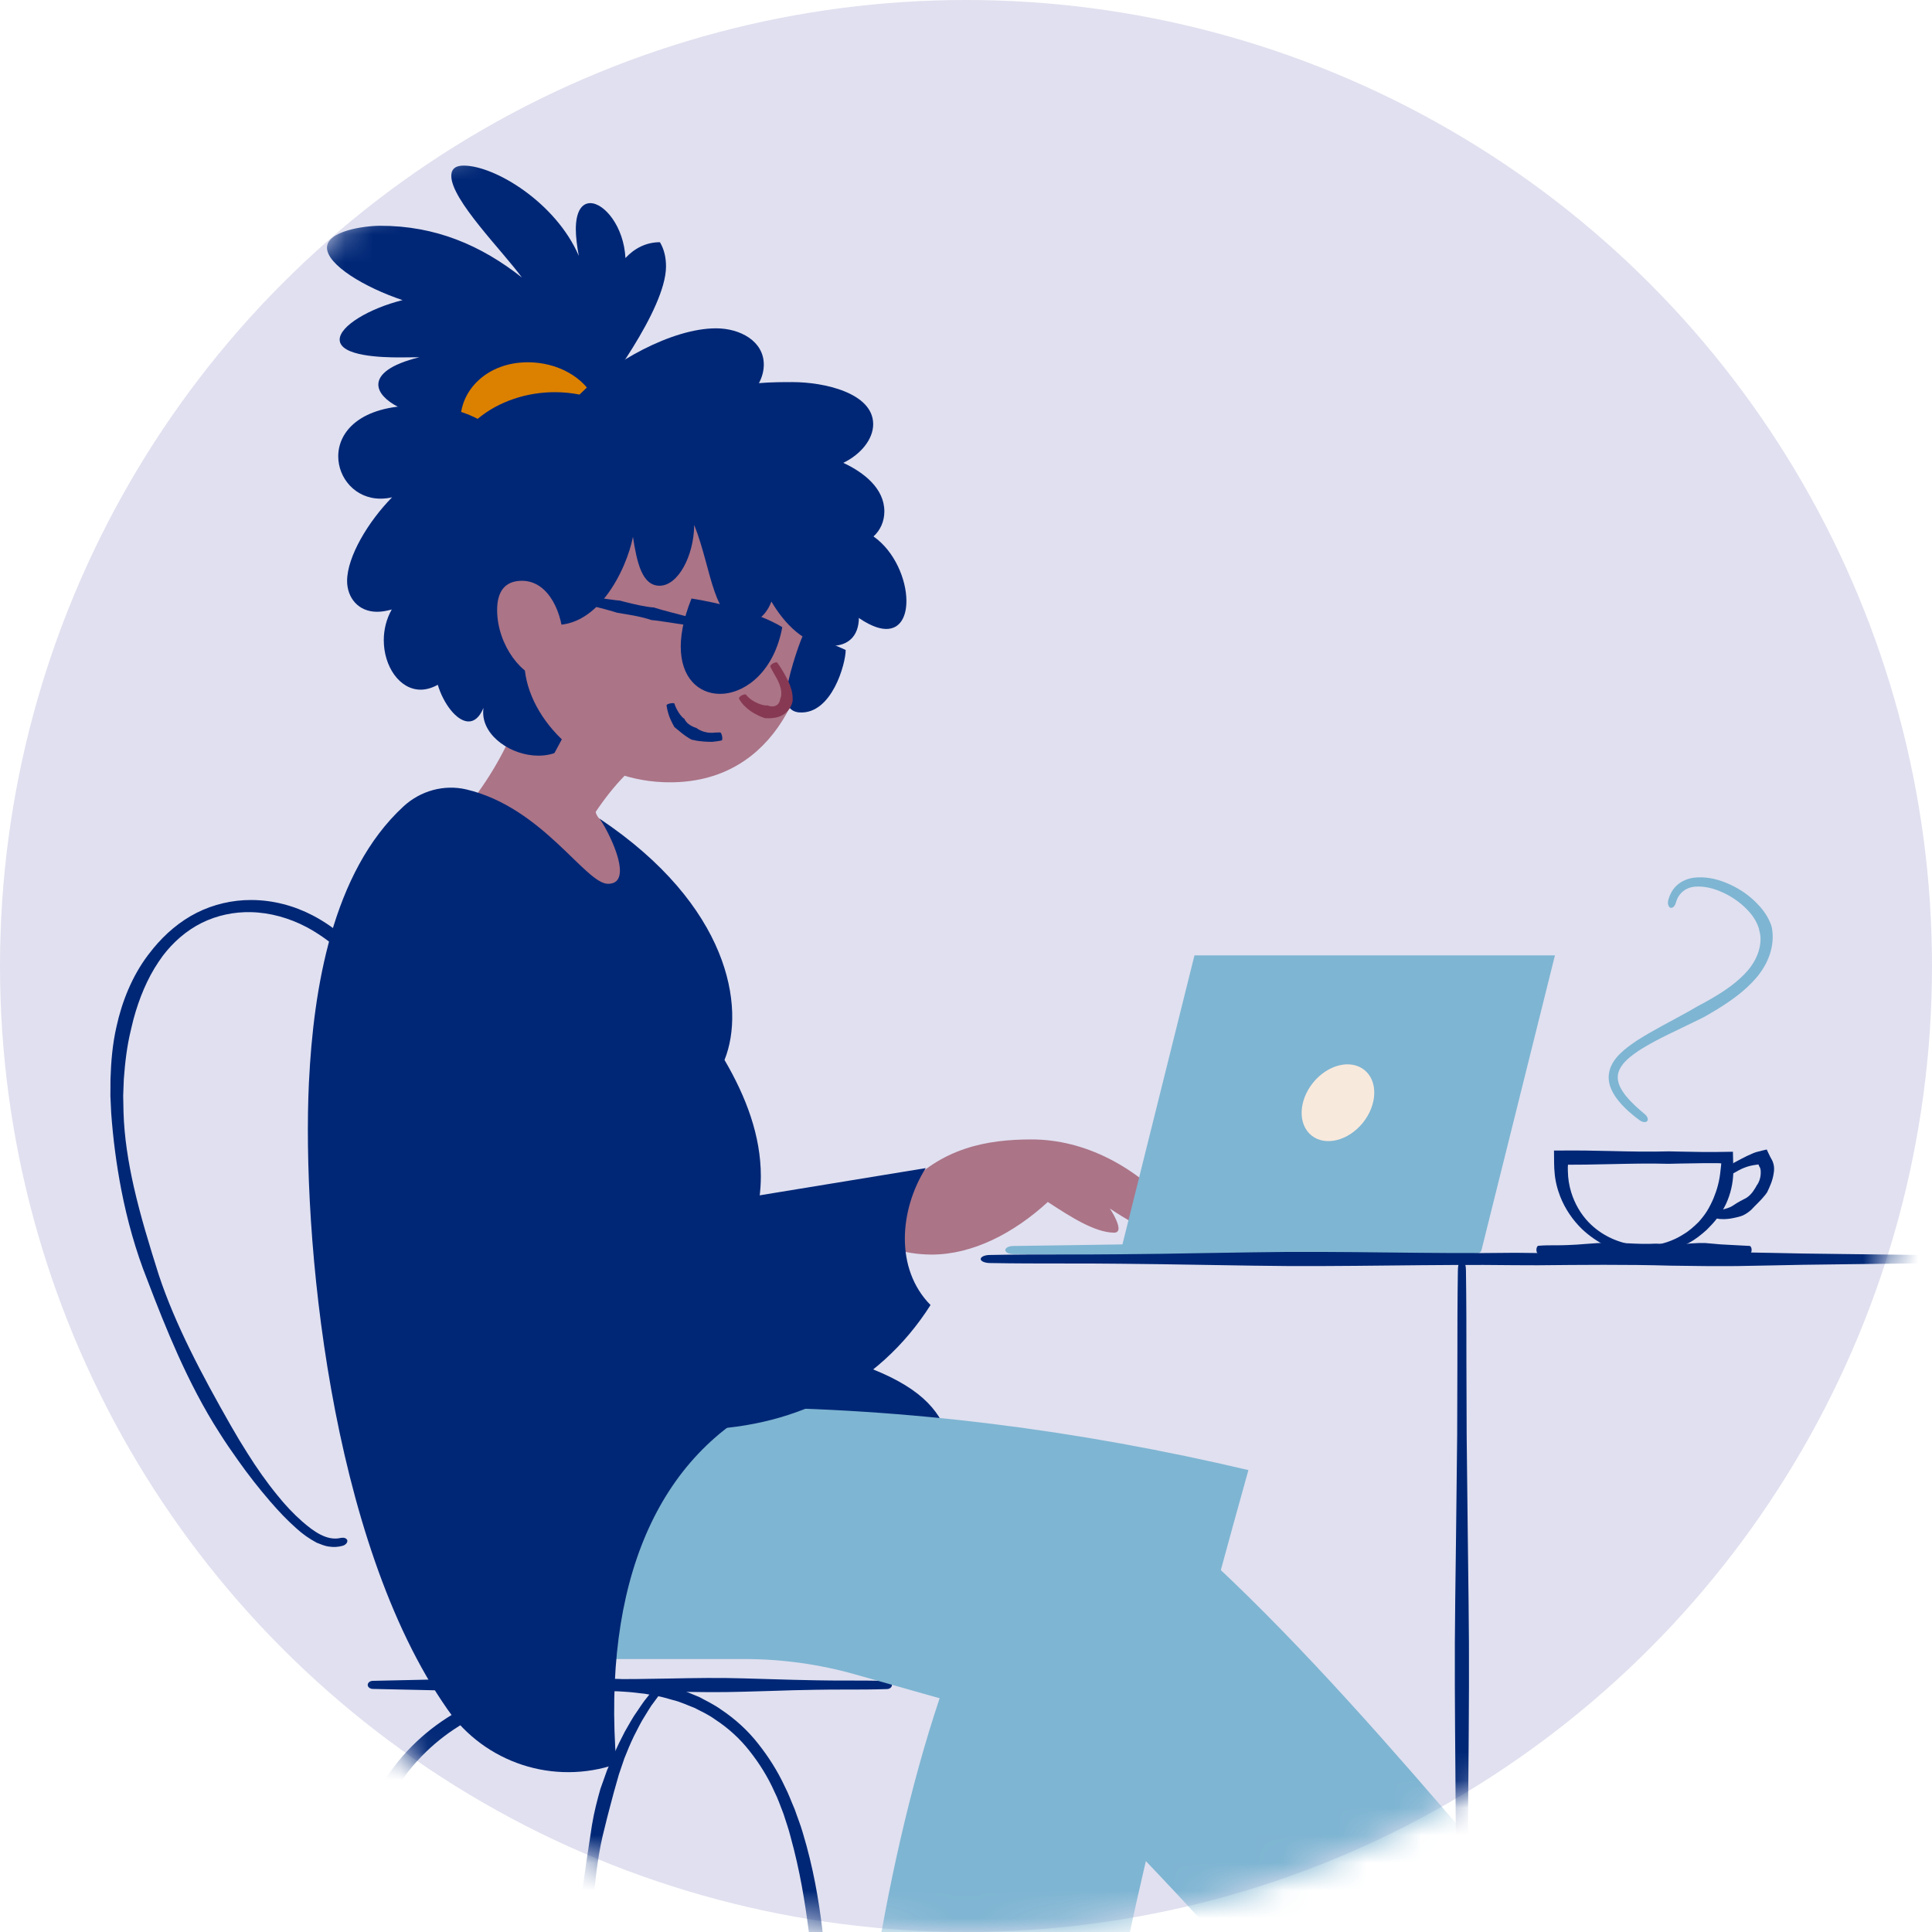 <svg width="70" height="70" viewBox="0 0 70 70" fill="none" xmlns="http://www.w3.org/2000/svg">
<circle cx="35" cy="35" r="35" fill="#E0E0F0"/>
<mask id="mask0_266_2626" style="mask-type:alpha" maskUnits="userSpaceOnUse" x="0" y="0" width="70" height="70">
<circle cx="35" cy="35" r="35" fill="#D8E9F2"/>
</mask>
<g mask="url(#mask0_266_2626)">
<path d="M24.369 61.592C24.644 61.656 24.899 61.78 25.162 61.879C25.411 62.009 25.672 62.125 25.9 62.293C26.375 62.602 26.803 62.987 27.156 63.439C27.512 63.888 27.822 64.383 28.057 64.912C28.19 65.17 28.279 65.451 28.387 65.717C28.473 65.995 28.575 66.267 28.644 66.551C28.983 67.772 29.165 68.907 29.304 69.986C29.382 70.585 29.455 71.188 29.515 71.793C29.57 72.348 29.62 72.904 29.657 73.46C29.715 74.264 29.759 75.069 29.802 75.877C29.883 77.405 29.964 78.933 30.045 80.462C30.06 80.734 30.141 80.945 30.219 80.942C30.297 80.939 30.349 80.719 30.337 80.447C30.268 78.913 30.225 77.373 30.167 75.836C30.138 75.037 30.106 74.238 30.062 73.439C30.034 72.878 30.002 72.316 29.964 71.755C29.924 71.144 29.869 70.533 29.796 69.92C29.663 68.829 29.469 67.671 29.087 66.406C29.006 66.119 28.89 65.841 28.795 65.558C28.673 65.283 28.575 64.996 28.433 64.727C28.178 64.177 27.851 63.659 27.472 63.181C27.096 62.698 26.635 62.281 26.129 61.943C25.88 61.763 25.605 61.633 25.339 61.488C25.058 61.378 24.783 61.242 24.494 61.17C24.097 61.042 23.689 60.964 23.284 60.903C22.137 60.773 20.988 60.817 19.848 60.967C18.71 61.118 17.584 61.462 16.583 62.009C15.509 62.608 14.559 63.497 13.897 64.562C13.216 65.621 12.785 66.814 12.493 68.009C12.276 68.901 12.134 69.807 12.038 70.713C11.888 72.148 11.836 73.584 11.824 75.026C11.813 76.062 11.842 77.09 11.853 78.123C11.87 79.408 11.891 80.739 11.925 82.053C11.934 82.32 11.998 82.531 12.076 82.531C12.154 82.531 12.221 82.32 12.218 82.053C12.215 80.737 12.198 79.405 12.18 78.117C12.169 77.09 12.143 76.059 12.169 75.029C12.198 73.596 12.281 72.166 12.467 70.753C12.583 69.868 12.742 68.991 12.967 68.137C13.277 66.979 13.7 65.841 14.334 64.843C14.956 63.836 15.822 63.005 16.82 62.426C17.752 61.899 18.814 61.555 19.911 61.401C21.006 61.248 22.14 61.21 23.214 61.352C23.414 61.364 23.602 61.419 23.799 61.448C23.993 61.479 24.178 61.54 24.369 61.592Z" fill="#002776"/>
<path d="M21.512 68.805C21.578 67.946 21.688 67.057 21.911 66.212C22.021 65.749 22.137 65.338 22.238 64.947L22.421 64.299L22.62 63.714C22.727 63.439 22.843 63.164 22.971 62.898C23.101 62.649 23.22 62.394 23.373 62.16C23.448 62.041 23.518 61.919 23.596 61.803L23.845 61.465C23.903 61.384 23.9 61.28 23.842 61.227C23.781 61.175 23.683 61.202 23.619 61.282L23.344 61.627C23.257 61.743 23.179 61.867 23.095 61.989C22.921 62.226 22.788 62.487 22.638 62.741C22.496 63.011 22.363 63.285 22.238 63.563L21.989 64.154C21.911 64.374 21.833 64.591 21.755 64.811C21.642 65.21 21.529 65.636 21.448 66.122C21.315 67.002 21.17 67.897 21.072 68.765C21.052 68.915 21.04 69.066 21.026 69.216C20.973 70.059 20.921 70.918 20.881 71.749C20.84 72.644 20.823 73.57 20.869 74.479L20.913 75.495C20.936 76.03 20.962 76.566 20.976 77.101C20.991 77.486 20.997 77.874 21.002 78.259C21.008 78.739 21.017 79.237 21.04 79.729C21.043 79.828 21.11 79.909 21.188 79.909C21.266 79.909 21.329 79.831 21.332 79.729C21.344 79.237 21.335 78.739 21.329 78.256C21.324 77.871 21.321 77.486 21.324 77.101C21.324 76.563 21.332 76.027 21.344 75.489C21.35 75.153 21.355 74.814 21.361 74.481C21.373 73.57 21.355 72.649 21.361 71.761C21.37 70.936 21.387 70.082 21.48 69.257C21.492 69.106 21.497 68.953 21.512 68.805Z" fill="#002776"/>
<path d="M38.546 68.183C38.673 69.263 38.769 70.386 38.783 71.494C38.801 72.099 38.821 72.641 38.85 73.156L38.911 74.013L38.966 74.8L39.035 75.937L39.177 78.094C39.186 78.221 39.258 78.32 39.336 78.314C39.414 78.311 39.472 78.204 39.469 78.076L39.403 75.908L39.374 74.782L39.362 73.992C39.356 73.706 39.354 73.419 39.348 73.13C39.33 72.617 39.299 72.07 39.249 71.46C39.142 70.357 39.081 69.225 38.983 68.134L38.925 67.566C38.778 66.516 38.624 65.442 38.384 64.411C38.132 63.306 37.736 62.168 37.09 61.175C36.96 60.999 36.838 60.813 36.699 60.643C36.552 60.481 36.419 60.301 36.256 60.154C35.767 59.656 35.188 59.251 34.554 58.958C34.332 58.842 34.091 58.773 33.863 58.675C33.625 58.605 33.388 58.53 33.145 58.472C32.841 58.414 32.534 58.342 32.221 58.321C32.065 58.307 31.909 58.284 31.75 58.281L31.278 58.275C31.151 58.275 31.049 58.336 31.049 58.414C31.049 58.492 31.148 58.559 31.269 58.567L31.727 58.593C31.88 58.602 32.031 58.628 32.181 58.643C32.485 58.666 32.78 58.738 33.07 58.793C33.298 58.848 33.524 58.92 33.75 58.99C33.967 59.086 34.193 59.155 34.398 59.271C34.989 59.557 35.513 59.965 35.944 60.455C36.089 60.599 36.201 60.773 36.332 60.929C36.453 61.094 36.557 61.271 36.67 61.439C37.226 62.397 37.637 63.462 37.918 64.533C38.181 65.526 38.369 66.582 38.471 67.621L38.546 68.183Z" fill="#002776"/>
<path d="M21.324 60.825C20.467 60.84 19.578 60.857 18.704 60.811C18.229 60.796 17.801 60.79 17.396 60.796C17.17 60.802 16.944 60.811 16.718 60.819C16.51 60.828 16.305 60.837 16.096 60.842L15.199 60.863C14.634 60.877 14.067 60.889 13.503 60.9C13.401 60.903 13.323 60.97 13.323 61.048C13.323 61.126 13.404 61.19 13.503 61.193C14.07 61.204 14.64 61.216 15.208 61.23L16.093 61.251C16.302 61.256 16.507 61.265 16.716 61.274C16.941 61.282 17.167 61.291 17.393 61.297C17.795 61.303 18.224 61.297 18.704 61.282C19.573 61.236 20.461 61.253 21.318 61.268L21.764 61.277C22.594 61.256 23.44 61.271 24.259 61.288C25.142 61.306 26.053 61.323 26.951 61.294C27.286 61.285 27.619 61.274 27.955 61.265C28.485 61.248 29.014 61.23 29.544 61.224C29.926 61.216 30.305 61.216 30.687 61.216C31.162 61.216 31.654 61.216 32.14 61.198C32.239 61.196 32.317 61.129 32.317 61.051C32.317 60.973 32.239 60.909 32.14 60.906C31.654 60.889 31.162 60.889 30.684 60.889C30.305 60.889 29.923 60.889 29.541 60.88C29.012 60.871 28.479 60.857 27.949 60.84C27.616 60.828 27.284 60.819 26.953 60.811C26.053 60.782 25.142 60.799 24.259 60.816C23.44 60.831 22.594 60.848 21.767 60.828L21.324 60.825Z" fill="#002776"/>
<path d="M16.111 50.237C16.203 49.568 16.276 48.897 16.322 48.222C16.345 47.872 16.365 47.522 16.377 47.172C16.386 46.925 16.397 46.679 16.403 46.434C16.412 46.167 16.412 45.898 16.412 45.629C16.4 45.148 16.368 44.642 16.307 44.072C16.177 43.047 16.053 41.999 15.87 40.995C15.691 40.011 15.448 38.995 15.051 38.054C14.652 37.012 14.163 35.973 13.497 35.075C12.947 34.308 12.2 33.622 11.332 33.168C10.649 32.812 9.882 32.609 9.1 32.609C8.426 32.606 7.74 32.763 7.126 33.072C6.512 33.382 5.983 33.84 5.554 34.361L5.363 34.604C4.79 35.362 4.417 36.288 4.217 37.214C4.075 37.837 4.023 38.471 4.003 39.102L4 39.715C4.009 39.921 4.02 40.123 4.029 40.329C4.096 41.261 4.22 42.205 4.394 43.105C4.605 44.193 4.912 45.305 5.329 46.352C5.679 47.273 6.049 48.208 6.449 49.096C6.88 50.052 7.375 51.021 7.954 51.919C8.165 52.254 8.391 52.584 8.623 52.908C8.987 53.424 9.375 53.919 9.789 54.399C10.087 54.744 10.4 55.079 10.747 55.383C10.958 55.577 11.204 55.751 11.476 55.896C11.624 55.953 11.772 56.02 11.931 56.037C12.09 56.061 12.258 56.052 12.417 56.006C12.547 55.968 12.611 55.861 12.576 55.791C12.539 55.722 12.44 55.702 12.345 55.722C11.847 55.841 11.361 55.485 10.956 55.132C10.628 54.845 10.325 54.521 10.047 54.173C9.656 53.696 9.3 53.186 8.97 52.66C8.761 52.333 8.559 51.997 8.368 51.661C7.847 50.746 7.332 49.814 6.877 48.885C6.455 48.025 6.058 47.114 5.754 46.196C5.418 45.134 5.088 44.06 4.848 43.001C4.651 42.126 4.501 41.203 4.475 40.294L4.463 39.698L4.486 39.102C4.53 38.5 4.599 37.903 4.741 37.324C4.776 37.188 4.802 37.052 4.839 36.919C5.039 36.181 5.331 35.463 5.745 34.85L5.899 34.63C6.275 34.135 6.756 33.712 7.311 33.437C7.867 33.162 8.484 33.035 9.089 33.049C9.786 33.064 10.481 33.261 11.103 33.588C11.89 34.01 12.597 34.621 13.138 35.336C13.789 36.167 14.29 37.165 14.652 38.178C14.961 39.131 15.228 40.109 15.436 41.07C15.648 42.051 15.801 43.082 15.838 44.106C15.865 44.662 15.888 45.163 15.908 45.638L15.946 46.428C15.957 46.671 15.966 46.914 15.963 47.154C15.966 47.504 15.96 47.855 15.948 48.205C15.931 48.868 15.888 49.531 15.815 50.188C15.804 50.303 15.859 50.408 15.937 50.416C16.018 50.442 16.093 50.355 16.111 50.237Z" fill="#002776"/>
<path d="M26.198 48.26C26.215 48.263 26.236 48.266 26.256 48.268C34.112 49.611 34.242 51.16 34.691 53.432C34.387 53.562 33.973 53.557 33.512 53.479C31.808 53.186 32.502 54.031 22.67 51.201" fill="#002776"/>
<path d="M37.634 69.534C37.498 70.197 37.443 70.851 37.443 71.503C37.443 71.957 37.469 72.466 37.515 72.999C37.689 75.014 38.919 76.794 40.754 77.648C44.474 79.376 46.642 79.787 46.642 82.126C46.642 82.38 46.624 82.652 46.584 82.951C43.316 83.422 32.221 82.299 32.221 82.299C32.045 81.879 31.972 81.205 31.972 80.371C31.972 76.765 33.353 70.174 33.831 68.353" fill="#002776"/>
<path d="M36.682 62.524C47.895 73.575 48.674 76.247 50.538 77.431L57.661 71.734C52.263 65.679 45.811 57.253 38.968 52.558" fill="#7EB5D2"/>
<path d="M21.706 60.11H26.974C28.328 60.11 29.68 60.298 30.983 60.666L34.045 61.531C32.968 64.744 32.143 68.49 31.611 71.963L40.517 72.131C41.426 67.08 43.857 58.191 45.232 53.264C39.093 51.82 32.905 51.013 26.569 50.986C26.571 50.986 19.911 52.804 21.706 60.11Z" fill="#7EB5D2"/>
<path d="M19.341 23.544C19.127 26.027 17.847 28.337 16.174 30.103C16.174 30.103 21.726 33.043 21.801 32.893C21.877 32.742 23.011 32.059 22.974 31.909C22.936 31.758 22.568 30.276 21.72 29.663C21.72 29.663 21.043 29.124 22.331 27.44L19.341 23.544Z" fill="#AB7487"/>
<path d="M22.331 63.916C21.819 57.328 23.827 52.688 28.022 50.709L26.638 45.852C27.292 44.746 27.567 43.666 27.567 42.616C27.567 41.148 27.032 39.739 26.25 38.404C27.017 36.502 26.43 32.803 21.72 29.66C21.9 29.886 22.461 30.922 22.461 31.544C22.461 31.825 22.345 32.022 22.03 32.022C21.208 32.022 19.665 29.255 16.898 28.603C16.085 28.412 15.231 28.652 14.617 29.22C12.029 31.605 11.358 35.857 11.196 39.174C11.196 39.188 11.196 39.203 11.193 39.217C10.932 44.726 11.934 55.794 16.203 61.919C17.57 63.884 20.073 64.695 22.331 63.916Z" fill="#002776"/>
<path d="M32.722 43.113C34.094 41.588 35.75 41.284 37.374 41.284C39.287 41.284 41.194 42.251 42.659 43.964C42.595 44.445 42.352 44.618 42.031 44.618C41.495 44.618 40.737 44.135 40.213 43.788C40.419 44.103 40.526 44.37 40.526 44.506C40.526 44.604 40.477 44.662 40.361 44.662C40.358 44.662 40.355 44.662 40.352 44.662C39.649 44.647 38.778 44.08 37.964 43.55C36.737 44.679 35.237 45.455 33.761 45.455C33.264 45.455 32.766 45.38 32.288 45.218" fill="#AB7487"/>
<path d="M17.96 32.742L24.71 43.77L33.541 42.323C32.592 43.831 32.415 45.967 33.715 47.284C31.819 50.271 28.647 51.8 25.052 51.8C18.449 51.8 13.326 47.701 13.326 40.233C13.326 39.498 13.372 38.734 13.465 37.947" fill="#002776"/>
<path d="M56.338 34.615H43.278L40.618 45.29H53.678L56.338 34.615Z" fill="#7EB5D2"/>
<path d="M49.376 40.684C49.906 40.029 49.934 39.172 49.438 38.77C48.941 38.367 48.109 38.57 47.578 39.224C47.047 39.878 47.019 40.735 47.515 41.138C48.012 41.541 48.845 41.338 49.376 40.684Z" fill="#F8E9DD"/>
<path d="M41.628 45.064C41.31 45.073 40.995 45.082 40.676 45.087L39.301 45.108C38.433 45.122 37.567 45.134 36.699 45.145C36.546 45.148 36.424 45.215 36.424 45.293C36.424 45.371 36.546 45.435 36.699 45.438C37.57 45.449 38.444 45.461 39.316 45.475L40.673 45.496C40.992 45.501 41.31 45.51 41.626 45.519L41.848 45.527C43.18 45.481 44.543 45.498 45.857 45.513L46.54 45.522L46.983 45.507C47.794 45.49 48.607 45.472 49.42 45.467C50.005 45.458 50.59 45.458 51.175 45.458C51.904 45.458 52.657 45.458 53.403 45.441C53.554 45.438 53.672 45.371 53.672 45.293C53.672 45.215 53.554 45.151 53.403 45.148C52.657 45.131 51.901 45.131 51.172 45.131C50.59 45.131 50.005 45.131 49.42 45.122C48.607 45.114 47.794 45.099 46.977 45.082L46.549 45.07L45.857 45.079C44.54 45.093 43.18 45.111 41.84 45.064H41.628Z" fill="#7EB5D2"/>
<path d="M22.661 9.349C22.603 8.206 21.897 7.36 21.387 7.36C21.092 7.36 20.863 7.641 20.863 8.31C20.863 8.576 20.907 8.929 20.971 9.271C20.146 7.349 17.937 6 16.797 6C16.533 6 16.351 6.098 16.351 6.373C16.351 7.245 18.201 9.083 18.91 10.055C17.425 8.883 15.775 8.18 13.781 8.18C13.181 8.18 11.847 8.371 11.847 8.973C11.847 9.592 13.196 10.408 14.585 10.874C13.378 11.175 12.307 11.812 12.307 12.304C12.307 12.912 13.856 12.95 14.464 12.95C14.704 12.95 14.947 12.944 15.187 12.944C15.19 12.944 15.193 12.944 15.193 12.944C14.122 13.207 13.708 13.575 13.708 13.934C13.708 14.527 14.849 15.1 16.047 15.138C17.972 17.315 22.03 15.867 21.743 14.31C21.743 14.31 24.131 11.239 24.131 9.653C24.131 9.332 24.065 9.036 23.911 8.776C23.411 8.773 22.982 9.002 22.661 9.349Z" fill="#002776"/>
<path d="M16.797 16.035C16.739 15.757 16.684 15.494 16.684 15.225C16.684 14.131 17.651 13.126 19.127 13.126C20.148 13.126 21.188 13.627 21.593 14.571C20.791 15.259 18.03 15.743 16.797 16.035Z" fill="#DC8000"/>
<path d="M21.098 24.409C21.118 24.745 21.153 25.078 21.153 25.405C21.153 26.522 20.614 27.379 19.506 27.379C18.542 27.379 17.506 26.687 17.506 25.816C17.506 25.761 17.509 25.706 17.517 25.648C17.373 25.998 17.181 26.14 16.979 26.14C16.548 26.14 16.064 25.492 15.862 24.811C15.659 24.924 15.445 24.988 15.242 24.988C14.472 24.988 13.905 24.14 13.905 23.196C13.905 22.823 13.995 22.435 14.194 22.082C14.015 22.134 13.835 22.166 13.665 22.166C12.97 22.166 12.576 21.645 12.576 21.049C12.576 20.172 13.343 18.895 14.206 18.018C14.061 18.053 13.922 18.067 13.786 18.067C12.874 18.067 12.255 17.323 12.255 16.533C12.255 15.645 13.045 14.695 15.095 14.695C15.896 14.695 16.632 14.825 17.306 15.176C18.07 14.539 19.089 14.209 20.102 14.209C20.403 14.209 20.704 14.238 20.997 14.296C22.151 13.135 24.337 11.896 25.943 11.896C26.817 11.896 27.674 12.359 27.674 13.21C27.674 13.442 27.61 13.673 27.497 13.882C27.935 13.844 28.38 13.844 28.716 13.844C29.862 13.844 31.637 14.238 31.637 15.37C31.637 15.911 31.194 16.461 30.554 16.77C31.31 17.121 32.042 17.703 32.042 18.53C32.042 18.892 31.894 19.216 31.648 19.436C32.415 19.972 32.841 20.997 32.841 21.775C32.841 22.351 32.609 22.788 32.114 22.788C31.327 22.788 30.155 21.677 29.732 20.91L21.098 24.409Z" fill="#002776"/>
<path d="M29.451 21.847C29.448 25.083 27.865 28.485 24.044 28.34C21.234 28.235 19.109 26.096 19.002 24.108L18.736 21.535C18.736 21.535 22.18 17.749 22.293 17.786C22.406 17.824 28.01 18.733 28.01 18.733L29.451 21.847Z" fill="#AB7487"/>
<path d="M29.486 19.642C30.085 20.018 31.119 21.309 31.119 22.371C31.119 23.08 30.693 23.399 30.143 23.399C29.145 23.399 28.404 22.565 27.949 21.795C27.79 22.227 27.451 22.574 27.043 22.574C25.819 22.574 25.813 20.684 25.153 19.019C25.139 20.157 24.562 21.222 23.9 21.222C23.266 21.222 23.081 20.403 22.933 19.453C22.71 20.594 21.63 22.953 19.775 22.611L16.727 22.863C16.727 22.863 18.203 16.125 18.241 16.275C18.279 16.426 29.066 17.902 28.916 17.902C28.768 17.899 29.486 19.642 29.486 19.642Z" fill="#002776"/>
<path d="M20.368 23.735C20.27 24.325 20.001 24.571 19.677 24.571C18.973 24.571 18.012 23.407 18.012 22.099C18.012 21.457 18.273 21.043 18.913 21.043C19.899 21.043 20.406 22.264 20.406 23.248C20.406 23.416 20.395 23.578 20.368 23.735Z" fill="#AB7487"/>
<path d="M24.771 26.027C24.739 26.004 24.71 25.975 24.684 25.943C24.643 25.9 24.615 25.851 24.58 25.801C24.522 25.706 24.47 25.605 24.435 25.492C24.429 25.471 24.357 25.471 24.282 25.486C24.206 25.5 24.146 25.532 24.151 25.558C24.169 25.694 24.204 25.827 24.25 25.96C24.279 26.027 24.305 26.099 24.34 26.163C24.363 26.209 24.386 26.259 24.415 26.305L24.432 26.34C24.609 26.482 24.771 26.632 24.962 26.745C24.994 26.762 25.029 26.782 25.06 26.8L25.133 26.814C25.263 26.846 25.396 26.861 25.526 26.869C25.619 26.875 25.712 26.878 25.804 26.878C25.917 26.866 26.036 26.855 26.149 26.826C26.172 26.82 26.178 26.754 26.163 26.678C26.149 26.603 26.12 26.542 26.099 26.539C25.998 26.534 25.9 26.542 25.801 26.551C25.726 26.551 25.648 26.548 25.573 26.528C25.468 26.508 25.37 26.464 25.283 26.412L25.24 26.38C25.214 26.372 25.188 26.36 25.162 26.351C25.011 26.293 24.861 26.195 24.794 26.039L24.771 26.027Z" fill="#002776"/>
<path d="M29.093 23.02C28.901 23.436 28.519 24.646 28.493 25.133C28.473 25.483 28.572 25.778 28.959 25.813C28.965 25.813 28.971 25.813 28.977 25.813C30.143 25.877 30.641 24.041 30.641 23.552C30.638 23.552 29.836 23.15 29.093 23.02Z" fill="#002776"/>
<path d="M27.767 25.561C27.715 25.558 27.66 25.549 27.605 25.535C27.526 25.512 27.451 25.48 27.379 25.445C27.24 25.376 27.11 25.28 27.026 25.167C27.014 25.147 26.942 25.161 26.872 25.196C26.803 25.231 26.759 25.286 26.777 25.321C26.884 25.506 27.029 25.645 27.191 25.761C27.275 25.819 27.364 25.873 27.46 25.917C27.526 25.949 27.596 25.978 27.668 26.004L27.72 26.021C27.883 26.03 28.059 26.027 28.236 25.963C28.412 25.902 28.574 25.761 28.652 25.593C28.681 25.535 28.702 25.477 28.716 25.416C28.722 25.376 28.722 25.338 28.719 25.297C28.719 25.086 28.652 24.898 28.583 24.733C28.528 24.614 28.47 24.504 28.409 24.394C28.334 24.261 28.25 24.128 28.16 24.009C28.143 23.986 28.073 23.998 28.007 24.035C27.94 24.073 27.897 24.128 27.911 24.157C27.978 24.299 28.056 24.426 28.126 24.551C28.181 24.649 28.23 24.75 28.262 24.855C28.311 24.996 28.322 25.138 28.294 25.257C28.288 25.277 28.279 25.297 28.27 25.315C28.267 25.347 28.259 25.376 28.25 25.405C28.224 25.486 28.172 25.544 28.091 25.575C28.013 25.607 27.903 25.601 27.801 25.555L27.767 25.561Z" fill="#873953"/>
<path d="M25.055 21.685C24.742 22.464 24.635 23.109 24.672 23.628C24.748 24.687 25.434 25.191 26.198 25.136C27.078 25.072 28.062 24.27 28.343 22.724C28.34 22.724 27.379 22.064 25.055 21.685Z" fill="#002776"/>
<path d="M23.668 22.472C23.755 22.481 23.839 22.49 23.926 22.504L24.293 22.559C24.525 22.594 24.759 22.629 24.991 22.666C25.031 22.672 25.078 22.614 25.095 22.536C25.112 22.458 25.092 22.389 25.052 22.38C24.823 22.322 24.594 22.261 24.366 22.2L24.01 22.105C23.926 22.082 23.845 22.056 23.761 22.032L23.703 22.012C23.341 21.983 22.982 21.893 22.635 21.807L22.455 21.76L22.334 21.749C22.114 21.72 21.897 21.694 21.68 21.656C21.523 21.633 21.367 21.601 21.213 21.569C21.02 21.529 20.82 21.488 20.617 21.465C20.577 21.459 20.53 21.517 20.516 21.593C20.502 21.668 20.519 21.737 20.559 21.749C20.753 21.807 20.956 21.847 21.147 21.888C21.3 21.92 21.457 21.951 21.61 21.992C21.824 22.044 22.038 22.105 22.25 22.166L22.36 22.2L22.545 22.232C22.898 22.29 23.263 22.348 23.607 22.467L23.668 22.472Z" fill="#002776"/>
<path d="M23.127 27.645C22.259 28.372 21.564 29.359 21.023 30.343C20.933 30.207 19.228 28.881 19.228 28.881L20.779 26.004L23.127 27.645Z" fill="#AB7487"/>
<path d="M60.842 42.158C61.126 42.153 61.415 42.15 61.705 42.144H62.139H62.249L62.316 42.147L62.365 42.153L62.356 42.248L62.336 42.422C62.301 42.792 62.208 43.117 62.087 43.409C62.02 43.571 61.939 43.73 61.847 43.881C61.76 44.02 61.658 44.147 61.548 44.271C61.38 44.436 61.204 44.599 60.996 44.72C60.616 44.966 60.171 45.108 59.713 45.14C59.632 45.145 59.569 45.218 59.569 45.296C59.569 45.374 59.638 45.435 59.728 45.432C60.234 45.418 60.744 45.287 61.19 45.033C61.427 44.908 61.635 44.74 61.835 44.561C61.968 44.428 62.098 44.292 62.214 44.141C62.339 43.976 62.452 43.803 62.541 43.611C62.695 43.273 62.796 42.882 62.802 42.442V42.312L62.796 42.127C62.793 41.996 62.79 41.863 62.787 41.73L62.142 41.739H61.708C61.418 41.733 61.129 41.73 60.845 41.724L60.466 41.716C59.76 41.736 59.042 41.721 58.344 41.704C58.052 41.698 57.757 41.692 57.459 41.687L57.01 41.684L56.304 41.687C56.306 41.967 56.306 42.329 56.324 42.459C56.344 42.766 56.419 43.067 56.529 43.351C56.706 43.8 56.981 44.205 57.322 44.535C57.571 44.769 57.855 44.969 58.159 45.122C58.541 45.313 58.978 45.426 59.409 45.429C59.499 45.432 59.566 45.368 59.566 45.29C59.566 45.212 59.502 45.146 59.424 45.137C59.033 45.102 58.642 44.998 58.301 44.827C58.029 44.691 57.777 44.509 57.563 44.289C57.267 43.982 57.053 43.603 56.929 43.203C56.851 42.952 56.81 42.691 56.807 42.433C56.801 42.228 56.81 42.251 56.813 42.196L56.828 42.199H57.007L57.456 42.196C57.754 42.19 58.049 42.184 58.341 42.179C59.036 42.164 59.757 42.147 60.46 42.167L60.842 42.158Z" fill="#002776"/>
<path d="M63.592 43.05C63.499 43.212 63.363 43.374 63.178 43.452C63.083 43.502 63.002 43.545 62.926 43.591C62.883 43.614 62.845 43.649 62.802 43.672C62.761 43.695 62.724 43.724 62.68 43.739C62.619 43.765 62.556 43.788 62.492 43.803C62.431 43.823 62.37 43.826 62.31 43.84L62.124 43.837C62.104 43.837 62.069 43.901 62.052 43.979C62.035 44.054 62.043 44.121 62.072 44.127L62.31 44.167C62.388 44.167 62.472 44.176 62.55 44.167C62.634 44.164 62.715 44.15 62.796 44.133C62.854 44.124 62.909 44.106 62.967 44.095C63.03 44.083 63.088 44.06 63.149 44.037C63.253 43.988 63.355 43.921 63.453 43.831C63.618 43.652 63.8 43.493 63.951 43.302C63.977 43.27 64.003 43.235 64.026 43.2C64.127 42.989 64.229 42.763 64.263 42.517C64.284 42.413 64.292 42.257 64.237 42.112C64.226 42.077 64.211 42.045 64.197 42.02L64.139 41.915C64.093 41.831 64.055 41.733 64.012 41.649L63.861 41.684C63.783 41.704 63.708 41.721 63.633 41.742C63.589 41.756 63.572 41.762 63.551 41.771L63.488 41.797C63.355 41.852 63.23 41.915 63.106 41.979L62.839 42.121C62.729 42.182 62.619 42.248 62.524 42.332C62.504 42.349 62.527 42.413 62.57 42.477C62.614 42.541 62.666 42.581 62.689 42.572C62.796 42.52 62.894 42.459 62.996 42.404C63.077 42.361 63.158 42.321 63.245 42.292C63.363 42.248 63.488 42.222 63.609 42.205L63.667 42.196C63.688 42.193 63.711 42.19 63.708 42.193C63.716 42.196 63.719 42.202 63.722 42.205C63.725 42.208 63.725 42.211 63.725 42.213C63.725 42.222 63.725 42.225 63.725 42.228L63.763 42.297C63.783 42.338 63.795 42.387 63.795 42.474C63.797 42.636 63.751 42.821 63.641 42.963C63.624 42.995 63.612 43.024 63.592 43.05Z" fill="#002776"/>
<path d="M60.182 45.51C60.535 45.496 60.897 45.478 61.256 45.525C61.45 45.539 61.627 45.545 61.794 45.539C61.887 45.533 61.98 45.525 62.072 45.516C62.156 45.507 62.243 45.499 62.327 45.493L62.695 45.472C62.926 45.458 63.158 45.447 63.389 45.435C63.43 45.432 63.465 45.365 63.465 45.287C63.465 45.209 63.433 45.145 63.389 45.142C63.155 45.131 62.923 45.119 62.689 45.105L62.324 45.085C62.24 45.079 62.153 45.07 62.069 45.062C61.977 45.053 61.884 45.044 61.792 45.038C61.627 45.033 61.45 45.038 61.253 45.053C60.897 45.099 60.532 45.082 60.179 45.067L59.997 45.059C59.655 45.079 59.308 45.064 58.972 45.047C58.611 45.03 58.237 45.012 57.867 45.041C57.731 45.05 57.592 45.062 57.456 45.07C57.239 45.088 57.021 45.105 56.804 45.111C56.648 45.119 56.492 45.119 56.335 45.119C56.142 45.119 55.939 45.119 55.739 45.137C55.699 45.14 55.667 45.206 55.667 45.284C55.667 45.362 55.699 45.426 55.739 45.429C55.939 45.447 56.142 45.447 56.335 45.447C56.492 45.447 56.648 45.447 56.804 45.455C57.021 45.464 57.241 45.478 57.459 45.496C57.594 45.507 57.731 45.516 57.867 45.525C58.237 45.554 58.611 45.536 58.972 45.519C59.308 45.504 59.655 45.487 59.994 45.507L60.182 45.51Z" fill="#002776"/>
<path d="M64.13 33.414C64.006 33.121 63.815 32.884 63.603 32.676C63.297 32.378 62.938 32.149 62.55 31.99C62.182 31.839 61.78 31.75 61.36 31.802C61.152 31.834 60.938 31.915 60.77 32.065C60.599 32.213 60.498 32.418 60.443 32.618C60.408 32.766 60.466 32.887 60.541 32.893C60.622 32.899 60.692 32.809 60.724 32.696C60.81 32.369 61.074 32.155 61.407 32.126C61.739 32.097 62.093 32.184 62.414 32.334C62.75 32.485 63.059 32.702 63.311 32.965C63.488 33.148 63.63 33.359 63.708 33.582C63.728 33.634 63.742 33.686 63.748 33.738C63.815 33.955 63.792 34.23 63.716 34.473C63.641 34.719 63.502 34.951 63.329 35.159C62.972 35.573 62.504 35.895 62.02 36.175C61.852 36.274 61.684 36.366 61.511 36.456L61.181 36.647C60.57 36.989 59.939 37.301 59.328 37.689C59.111 37.834 58.897 37.984 58.7 38.175C58.509 38.364 58.327 38.612 58.292 38.925C58.246 39.319 58.454 39.657 58.666 39.915C58.886 40.178 59.143 40.395 59.407 40.589C59.514 40.667 59.638 40.676 59.684 40.615C59.731 40.552 59.684 40.442 59.586 40.361C59.343 40.161 59.105 39.947 58.914 39.712C58.726 39.478 58.582 39.209 58.619 38.96C58.639 38.763 58.767 38.572 58.935 38.41C59.103 38.248 59.305 38.109 59.517 37.978C60.104 37.62 60.752 37.336 61.386 37.023L61.722 36.858C61.899 36.76 62.072 36.659 62.246 36.551C62.738 36.245 63.233 35.895 63.638 35.423C64.038 34.948 64.321 34.311 64.2 33.622C64.185 33.547 64.162 33.478 64.13 33.414Z" fill="#7EB5D2"/>
<path d="M52.746 70.941C52.761 72.915 52.778 74.959 52.732 76.971C52.717 78.065 52.712 79.052 52.717 79.984L52.729 81.101L53.415 81.393C53.855 81.582 54.292 81.767 54.729 81.955L55.67 82.363L55.985 82.49L56.075 82.528L55.777 82.537L55.102 82.545L53.276 82.563C53.044 82.566 52.862 82.632 52.862 82.71C52.862 82.788 53.047 82.852 53.276 82.855C54.778 82.867 56.278 82.878 57.78 82.89L57.372 82.705L54.894 81.582L53.594 80.982L53.328 80.858L53.218 80.806L53.201 80.794L53.204 80.777V80.765V80.704L53.207 80.461L53.212 79.975C53.218 79.046 53.212 78.062 53.198 76.953C53.152 74.953 53.169 72.91 53.184 70.936L53.192 69.908C53.172 67.998 53.186 66.05 53.204 64.165C53.221 62.136 53.238 60.038 53.209 57.968L53.181 55.658C53.166 54.44 53.152 53.224 53.14 52L53.131 49.369C53.131 48.274 53.131 47.143 53.114 46.025C53.111 45.8 53.044 45.62 52.966 45.62C52.888 45.62 52.825 45.8 52.822 46.025C52.804 47.146 52.804 48.28 52.804 49.374C52.801 50.248 52.798 51.126 52.796 52.005L52.755 55.673C52.746 56.44 52.735 57.204 52.726 57.965C52.697 60.038 52.715 62.136 52.732 64.165C52.746 66.05 52.764 67.998 52.743 69.899L52.746 70.941Z" fill="#002776"/>
<path d="M55.719 45.843C57.294 45.828 58.923 45.811 60.527 45.857C61.401 45.872 62.185 45.878 62.929 45.872C63.343 45.866 63.757 45.857 64.171 45.849C64.55 45.84 64.932 45.831 65.311 45.826L66.956 45.805C67.995 45.791 69.031 45.779 70.07 45.768C70.255 45.765 70.4 45.698 70.4 45.62C70.4 45.542 70.252 45.478 70.07 45.475C69.028 45.464 67.983 45.452 66.938 45.438L65.311 45.417C64.932 45.412 64.55 45.403 64.171 45.394C63.757 45.386 63.343 45.377 62.926 45.371C62.185 45.365 61.401 45.371 60.518 45.386C58.923 45.432 57.294 45.415 55.719 45.4L54.9 45.391C53.377 45.412 51.823 45.397 50.321 45.38C48.703 45.362 47.03 45.345 45.38 45.374C44.766 45.383 44.153 45.394 43.539 45.403C42.569 45.42 41.597 45.438 40.621 45.444C39.921 45.452 39.223 45.452 38.523 45.452C37.649 45.452 36.748 45.452 35.857 45.47C35.675 45.472 35.533 45.539 35.533 45.617C35.533 45.695 35.675 45.759 35.857 45.762C36.748 45.779 37.654 45.779 38.529 45.779C39.226 45.779 39.924 45.779 40.627 45.788C41.602 45.797 42.575 45.811 43.55 45.828C44.161 45.84 44.772 45.849 45.38 45.857C47.033 45.886 48.706 45.869 50.324 45.852C51.826 45.837 53.38 45.82 54.894 45.84L55.719 45.843Z" fill="#002776"/>
</g>
</svg>
